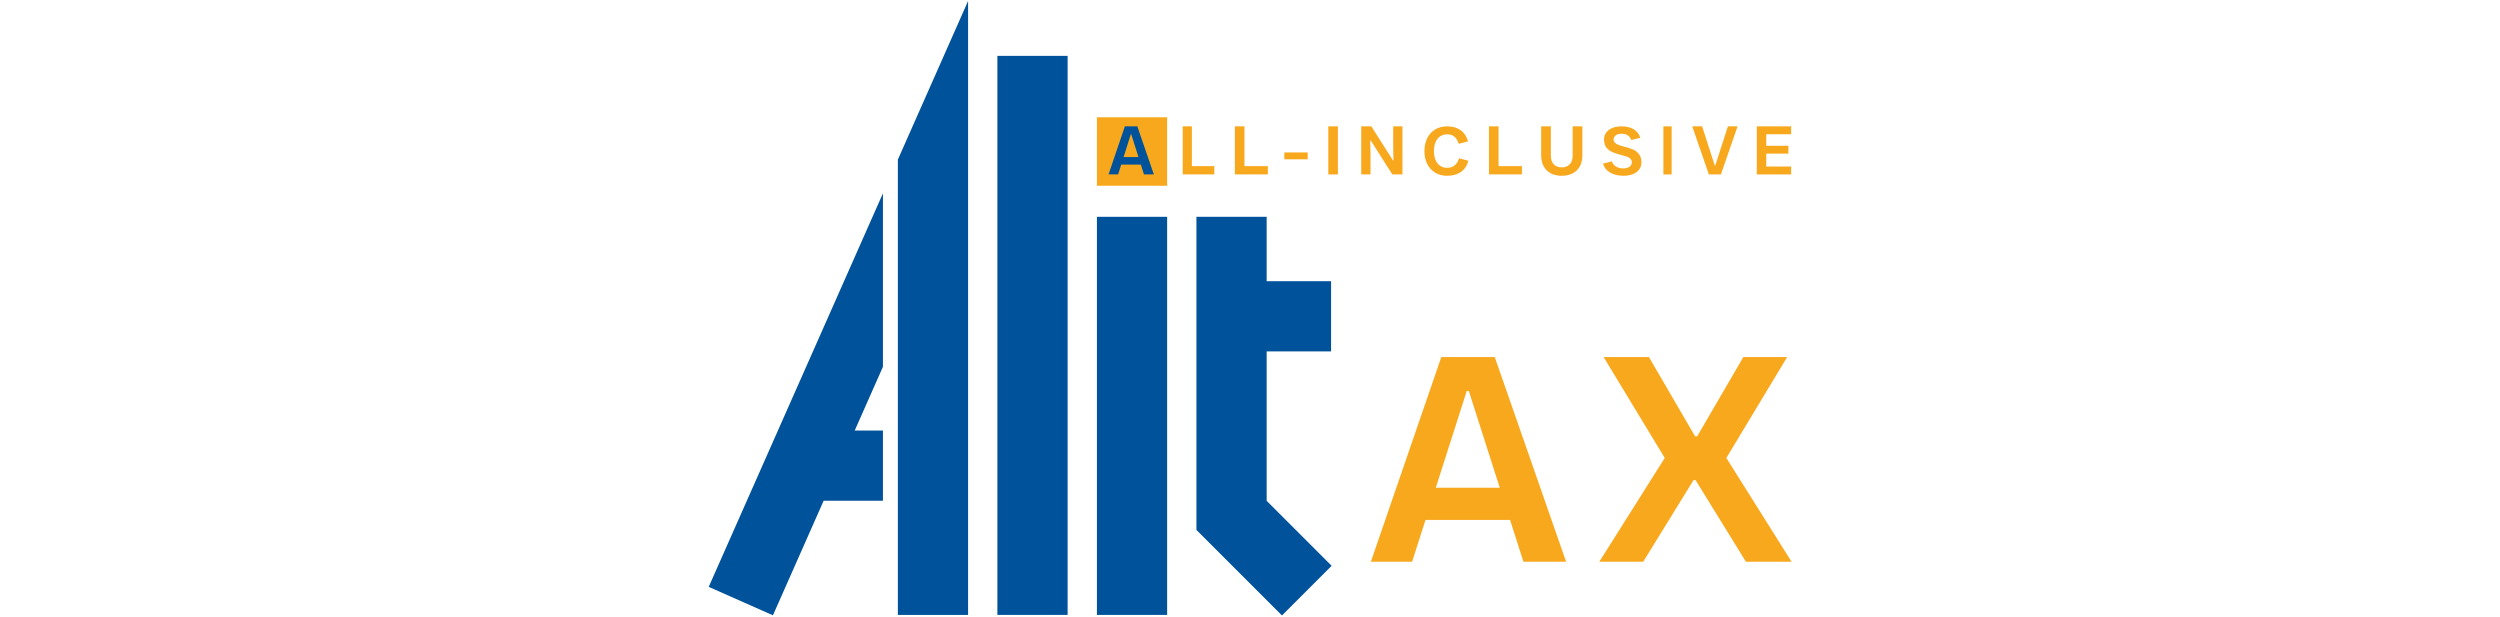 <svg width="300" height="74" viewBox="0 0 790 449" fill="none" xmlns="http://www.w3.org/2000/svg">
<path d="M189.73 0.72V447.72H138.6V116.22L149.47 91.66L189.73 0.72Z" fill="#00529B"/>
<path d="M262.199 40.68H211.069V447.72H262.199V40.68Z" fill="#00529B"/>
<path d="M334.67 85.39H283.54V135.25H334.67V85.39Z" fill="#F8A81D"/>
<path d="M334.67 157.86H283.54V447.72H334.67V157.86Z" fill="#00529B"/>
<path d="M407.13 364.66V255.88H454.03V204.76H407.13V157.86H356V385.84L418.28 448.12L454.43 411.96L407.13 364.66Z" fill="#00529B"/>
<path d="M127.74 140.76L0.89 427.3L47.64 448.01L84.57 364.58H127.74V313.46H107.2L127.74 267.06V140.76Z" fill="#00529B"/>
<path d="M292 127L303.904 92H312.941L325 127H317.79L308.556 97.802H308.205L298.971 127H292ZM299.505 119.846V114.343H317.495V119.846H299.505Z" fill="#00529B"/>
<path d="M346 127V92H352.678V120.941H369V126.986H346.014L346 127Z" fill="#F8A81D"/>
<path d="M384 127V92H390.969V120.941H408V126.986H384.014L384 127Z" fill="#F8A81D"/>
<path d="M420 116V111H437V116H420Z" fill="#F8A81D"/>
<path d="M452 127V92H459V127H452Z" fill="#F8A81D"/>
<path d="M476 127V92H483.34L499.057 116.746H499.455C499.327 113.745 499.256 110.531 499.256 107.104V92H506V127H498.617L482.9 102.254H482.545C482.673 105.255 482.744 108.469 482.744 111.896V127H476Z" fill="#F8A81D"/>
<path d="M538.612 128C535.27 128 532.345 127.246 529.852 125.753C527.36 124.245 525.415 122.14 524.046 119.395C522.677 116.664 522 113.535 522 109.993C522 106.451 522.692 103.322 524.046 100.591C525.4 97.86 527.345 95.741 529.852 94.247C532.345 92.74 535.27 92 538.612 92C542.43 92 545.658 92.924 548.28 94.745C550.917 96.58 552.732 99.311 553.755 102.952L546.969 104.702C546.263 102.369 545.197 100.634 543.785 99.496C542.373 98.358 540.644 97.789 538.612 97.789C536.581 97.789 534.953 98.273 533.498 99.24C532.042 100.207 530.918 101.615 530.126 103.464C529.334 105.313 528.93 107.49 528.93 109.993C528.93 112.496 529.334 114.672 530.126 116.522C530.918 118.371 532.042 119.779 533.498 120.746C534.953 121.713 536.653 122.197 538.612 122.197C540.673 122.197 542.43 121.628 543.9 120.49C545.37 119.352 546.479 117.631 547.214 115.284L554 117.034C552.991 120.703 551.147 123.448 548.482 125.255C545.816 127.075 542.517 127.986 538.598 127.986L538.612 128Z" fill="#F8A81D"/>
<path d="M569 127V92H575.969V120.941H593V126.986H569.014L569 127Z" fill="#F8A81D"/>
<path d="M621.993 128C619.143 128 616.601 127.452 614.336 126.356C612.071 125.26 610.288 123.587 608.973 121.337C607.658 119.087 607 116.332 607 113.043V92H614.043V113.043C614.043 116.014 614.774 118.236 616.25 119.692C617.726 121.149 619.64 121.87 622.007 121.87C624.375 121.87 626.274 121.149 627.736 119.692C629.197 118.236 629.913 116.029 629.913 113.043V92H637V113.043C637 116.317 636.342 119.087 635.027 121.337C633.712 123.587 631.929 125.26 629.679 126.356C627.429 127.452 624.871 128 621.993 128Z" fill="#F8A81D"/>
<path d="M666.652 127.957C663.057 127.957 659.935 127.204 657.285 125.713C654.635 124.207 652.874 122.033 652 119.163L658.445 117.515C659.118 119.249 660.192 120.527 661.668 121.365C663.143 122.204 664.804 122.616 666.652 122.616C668.671 122.616 670.232 122.204 671.335 121.394C672.438 120.584 672.996 119.49 672.996 118.126C672.996 117.089 672.667 116.251 671.994 115.597C671.321 114.944 670.476 114.447 669.445 114.077C668.428 113.708 666.995 113.296 665.191 112.827C662.57 112.131 660.436 111.435 658.803 110.725C657.156 110.028 655.738 108.934 654.549 107.457C653.361 105.979 652.759 104.005 652.759 101.533C652.759 99.672 653.275 98.024 654.292 96.589C655.323 95.154 656.798 94.031 658.746 93.222C660.694 92.412 663 92 665.649 92C669.072 92 671.965 92.696 674.314 94.103C676.663 95.495 678.281 97.569 679.141 100.297L672.595 101.945C672.051 100.382 671.178 99.217 669.946 98.478C668.714 97.725 667.282 97.356 665.635 97.356C663.787 97.356 662.341 97.754 661.309 98.535C660.264 99.317 659.748 100.325 659.748 101.561C659.748 102.556 660.078 103.365 660.737 103.991C661.395 104.601 662.226 105.113 663.229 105.496C664.231 105.88 665.649 106.306 667.454 106.775C670.075 107.443 672.209 108.139 673.87 108.849C675.532 109.56 676.964 110.668 678.181 112.174C679.384 113.665 680 115.683 680 118.212C680 120.172 679.47 121.891 678.41 123.354C677.35 124.818 675.818 125.954 673.798 126.778C671.779 127.602 669.402 128 666.652 128V127.957Z" fill="#F8A81D"/>
<path d="M696 127V92H702V127H696Z" fill="#F8A81D"/>
<path d="M729.09 127L717 92H724.186L733.401 120.543H733.754L742.969 92H750L737.868 127H729.104H729.09Z" fill="#F8A81D"/>
<path d="M764 127V92H789V97.746H770.898V106.151H786.997V111.854H770.898V121.254H789V127H764Z" fill="#F8A81D"/>
<path d="M483 409L534.281 260H573.211L625.158 409H594.099L554.321 284.702H552.808L513.03 409H483ZM515.331 378.546V355.115H592.827V378.546H515.331Z" fill="#F8A81D"/>
<path d="M649.329 409L696.977 333.441L652.477 260H685.474L719.076 317.699H720.59L754.192 260H786.099L741.841 333.441L789.308 409H756.069L719.44 349.606H717.926L681.297 409H649.147H649.329Z" fill="#F8A81D"/>
</svg>
